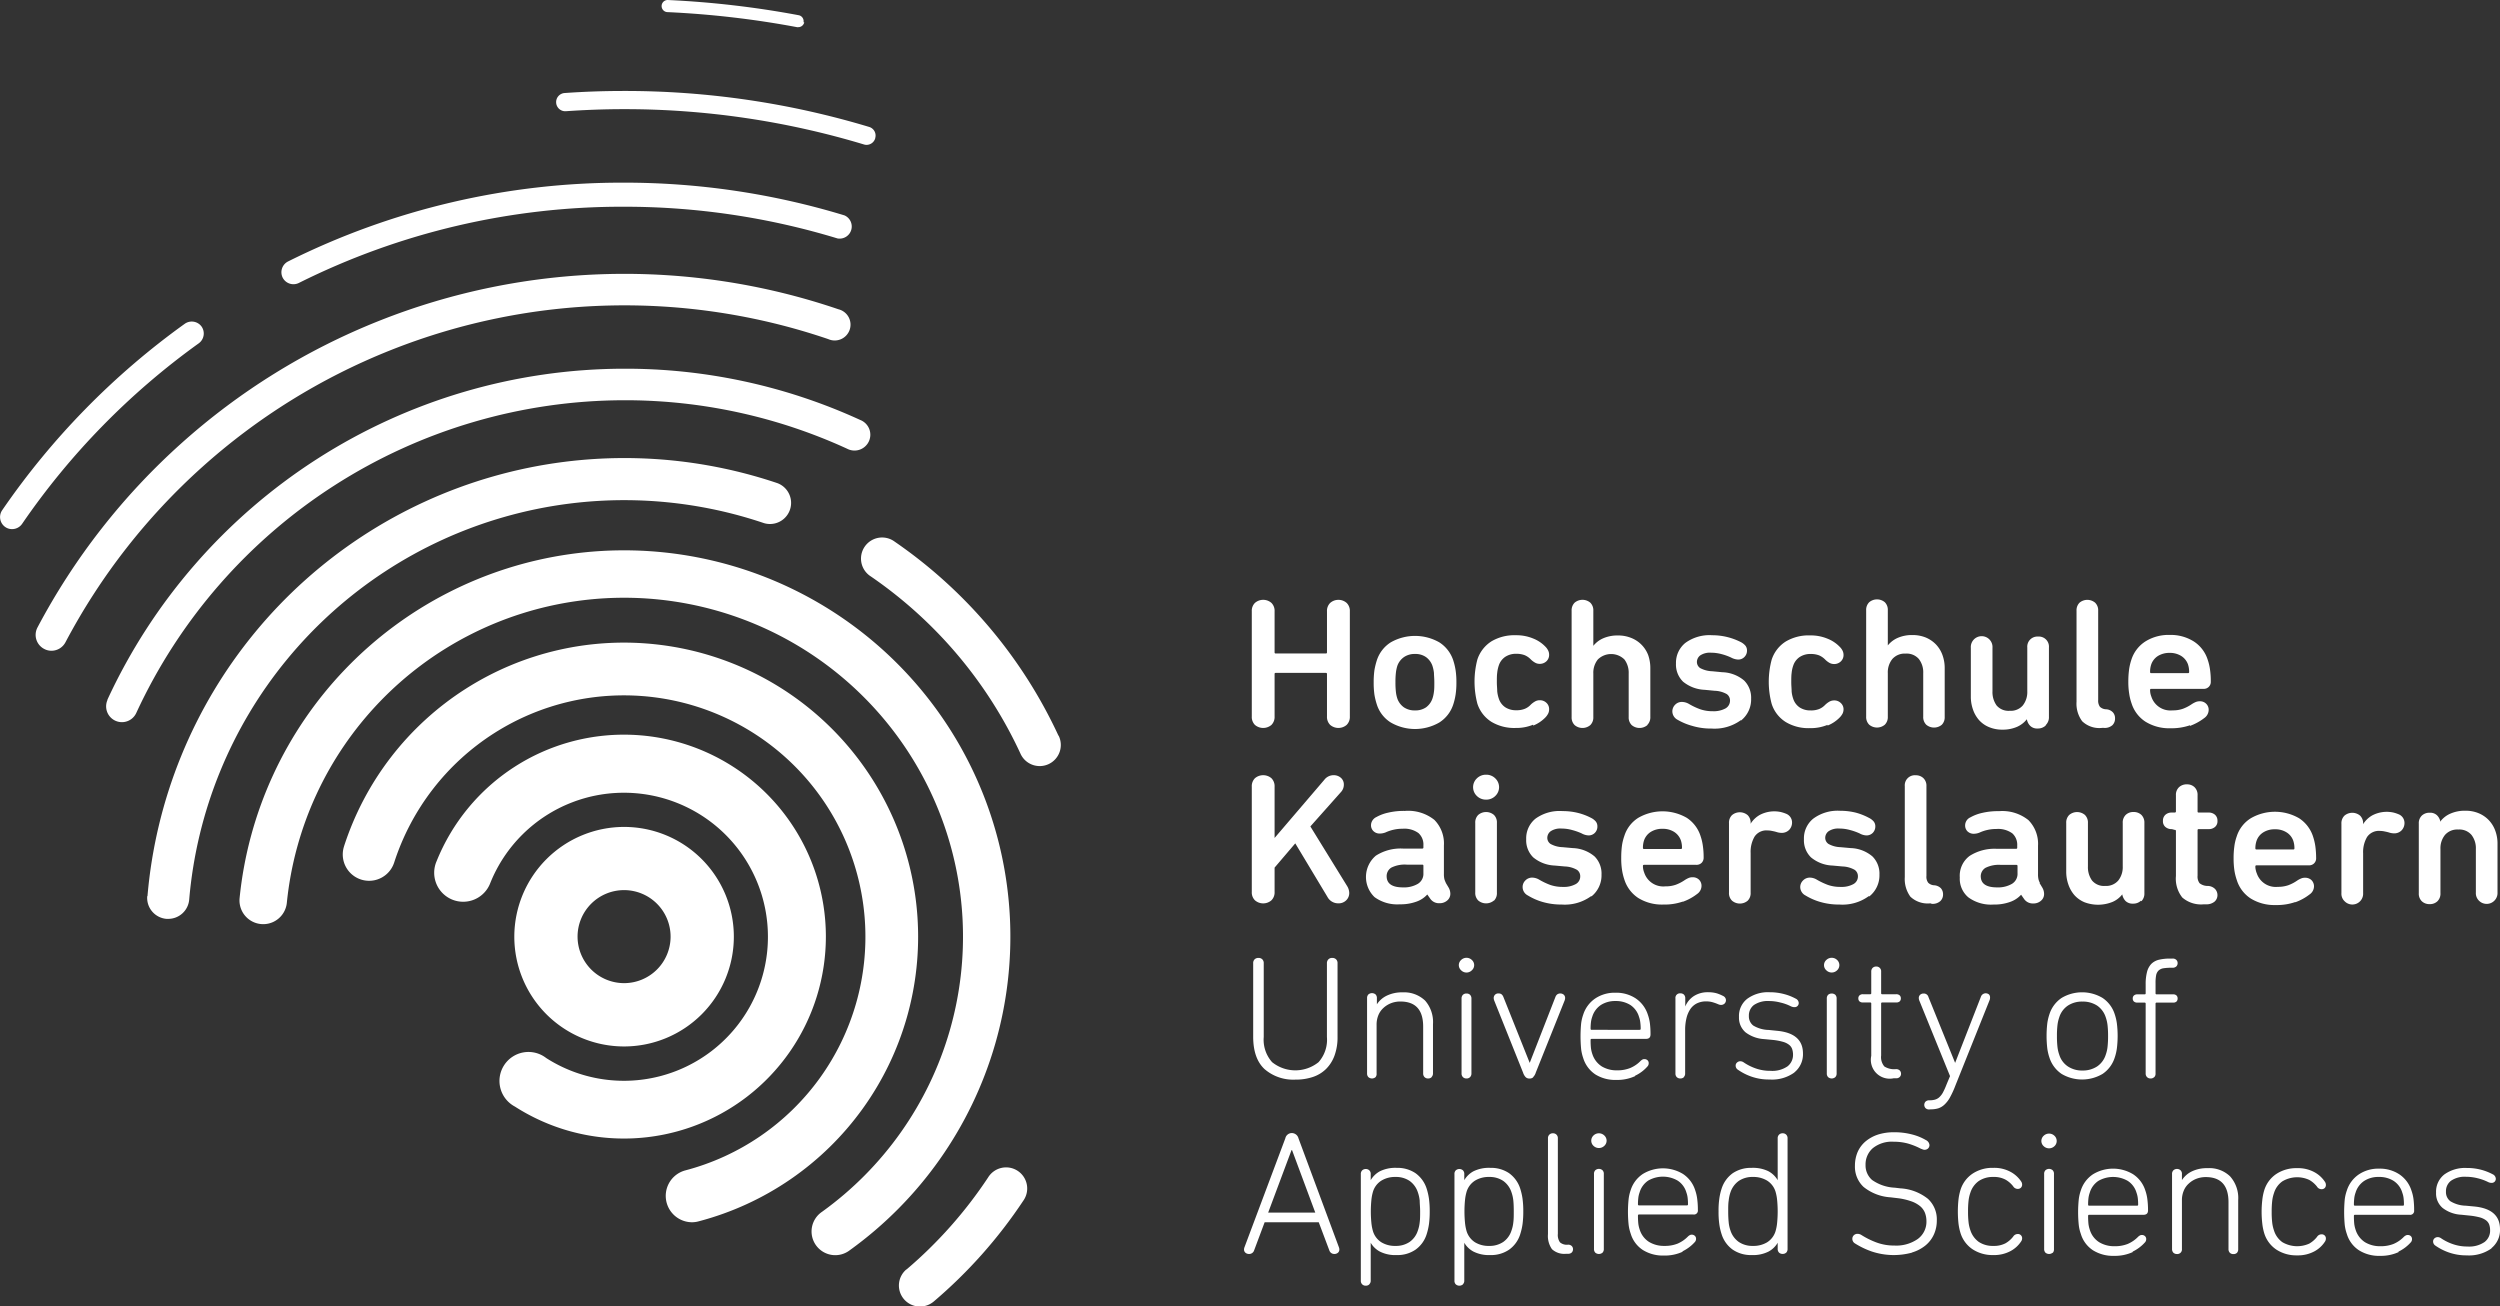 <svg xmlns="http://www.w3.org/2000/svg" xmlns:xlink="http://www.w3.org/1999/xlink" viewBox="0 0 412.25 215.43"><rect x="0" y="0" width="412.25" height="215.43" fill="#333333" stroke="none"/><defs><style>.cls-1{fill:none;}.cls-2{clip-path:url(#clip-path);}.cls-3{fill:#fff;}</style><clipPath id="clip-path" transform="translate(0 0)"><rect class="cls-1" width="413.86" height="215.43"/></clipPath></defs><g id="Ebene_2" data-name="Ebene 2"><g id="Ebene_1-2" data-name="Ebene 1"><g class="cls-2"><path class="cls-3" d="M174.55,121.33a79.26,79.26,0,0,0-27-32,3.48,3.48,0,1,0-3.94,5.73,72.13,72.13,0,0,1,24.64,29.16,3.48,3.48,0,1,0,6.31-2.93ZM144.32,22.78a1.48,1.48,0,0,0-1-1.85A139.39,139.39,0,0,0,102.91,15c-3.26,0-6.56.11-9.8.34a1.49,1.49,0,0,0,.2,3c3.18-.22,6.41-.34,9.6-.34a136.6,136.6,0,0,1,39.55,5.82,1.35,1.35,0,0,0,.44.07,1.5,1.5,0,0,0,1.42-1.06ZM132.5,3.67a1,1,0,0,0-.79-1.16A156.12,156.12,0,0,0,110.1,0a1,1,0,0,0-1,1,1,1,0,0,0,1,1,153.79,153.79,0,0,1,21.33,2.48l.19,0a1,1,0,0,0,1-.81ZM102.91,30.12a123.2,123.2,0,0,0-55.42,13,2,2,0,0,0-.88,2.66,2,2,0,0,0,2.65.89,119.19,119.19,0,0,1,53.65-12.58,120.47,120.47,0,0,1,35.2,5.23,2,2,0,0,0,1.15-3.8,124.47,124.47,0,0,0-36.35-5.4ZM33.24,53.85a2,2,0,0,0-2.77-.46A124.68,124.68,0,0,0,.35,84.15,2,2,0,0,0,.86,86.9,1.93,1.93,0,0,0,2,87.25a2,2,0,0,0,1.64-.86A120.62,120.62,0,0,1,32.78,56.61a2,2,0,0,0,.46-2.76ZM6.18,103.47A2.61,2.61,0,0,0,7.27,107a2.53,2.53,0,0,0,1.21.31,2.62,2.62,0,0,0,2.31-1.39,104.24,104.24,0,0,1,125.79-50A2.61,2.61,0,1,0,138.26,51,109.49,109.49,0,0,0,6.18,103.47Zm11.56,11.92a2.6,2.6,0,1,0,4.73,2.18A88.78,88.78,0,0,1,102.91,66a87.73,87.73,0,0,1,36.79,8,2.61,2.61,0,1,0,2.17-4.74,92.84,92.84,0,0,0-39-8.46,94,94,0,0,0-85.17,54.61Zm6.54,32.38a3.47,3.47,0,0,0,3.17,3.75l.29,0a3.47,3.47,0,0,0,3.46-3.19A72,72,0,0,1,126,86.27a3.48,3.48,0,0,0,2.22-6.59,78.94,78.94,0,0,0-103.9,68.09Zm15.23.32a3.91,3.91,0,0,0,7.79.78,55.89,55.89,0,1,1,88.26,50.95,3.91,3.91,0,1,0,4.57,6.34A63.71,63.71,0,1,0,39.51,148.09Zm17.22-8.52A4.34,4.34,0,1,0,65,142.23,39.82,39.82,0,1,1,113,193a4.35,4.35,0,0,0,1.1,8.55,4.11,4.11,0,0,0,1.1-.15,48.51,48.51,0,1,0-58.48-61.81Zm28.08,14.89a18.1,18.1,0,1,0,18.1-18.1,18.12,18.12,0,0,0-18.1,18.1Zm10.43,0a7.67,7.67,0,1,1,7.67,7.66,7.68,7.68,0,0,1-7.67-7.66ZM72,142a4.78,4.78,0,1,0,8.86,3.58,23.75,23.75,0,1,1,9.21,28.89,4.78,4.78,0,1,0-5.17,8A33.3,33.3,0,1,0,72,142Zm77.46,67.33a3.47,3.47,0,0,0,2.25,6.12,3.51,3.51,0,0,0,2.25-.82A79.44,79.44,0,0,0,168.74,198a3.48,3.48,0,1,0-5.8-3.84,72.24,72.24,0,0,1-13.45,15.17Z" transform="translate(0 0)"/></g><path class="cls-3" d="M205.38,206.58a.88.88,0,0,0,.57.2.85.85,0,0,0,.85-.58l1.74-4.65h8.92l1.75,4.65a.85.85,0,0,0,.84.58.88.88,0,0,0,.57-.2.68.68,0,0,0,.24-.55,1,1,0,0,0-.06-.32l-6.68-18a1.15,1.15,0,0,0-1.09-.87,1.1,1.1,0,0,0-1.08.87l-6.75,18a1,1,0,0,0-.06.32.68.68,0,0,0,.24.55Zm3.74-6.62,3.85-10.3h.09l3.83,10.3Zm16.68,11.81a.78.78,0,0,0,.23-.62v-6.22h0a3.82,3.82,0,0,0,1.52,1.46,5.63,5.63,0,0,0,2.77.57,5.25,5.25,0,0,0,3.1-.89,4.92,4.92,0,0,0,1.83-2.53,10.19,10.19,0,0,0,.39-1.7,15.61,15.61,0,0,0,.12-2.09,15.19,15.19,0,0,0-.12-2.05,10.08,10.08,0,0,0-.39-1.71,5,5,0,0,0-1.83-2.53,5.32,5.32,0,0,0-3.1-.88,5.76,5.76,0,0,0-2.77.56,3.92,3.92,0,0,0-1.52,1.47h0v-1a.78.78,0,0,0-.23-.62.82.82,0,0,0-.58-.22.84.84,0,0,0-.59.22.81.81,0,0,0-.23.62v17.56a.81.81,0,0,0,.23.62.8.8,0,0,0,.59.22.78.78,0,0,0,.58-.22Zm2-6.91a3.29,3.29,0,0,1-1.39-1.81,7.49,7.49,0,0,1-.27-1.42,19.37,19.37,0,0,1,0-3.73,7.37,7.37,0,0,1,.27-1.41,3.26,3.26,0,0,1,1.39-1.81,4.28,4.28,0,0,1,2.32-.6,4,4,0,0,1,2.32.65,3.7,3.7,0,0,1,1.35,1.84,6,6,0,0,1,.32,1.42c0,.5.07,1.09.07,1.76s0,1.3-.07,1.8a5.8,5.8,0,0,1-.32,1.41,3.61,3.61,0,0,1-1.35,1.84,4,4,0,0,1-2.32.65,4.28,4.28,0,0,1-2.32-.59Zm13.44,6.91a.81.81,0,0,0,.22-.62v-6.22h0a3.82,3.82,0,0,0,1.52,1.46,5.68,5.68,0,0,0,2.78.57,5.24,5.24,0,0,0,3.09-.89,4.92,4.92,0,0,0,1.83-2.53,10.19,10.19,0,0,0,.39-1.7,15.61,15.61,0,0,0,.12-2.09,15.19,15.19,0,0,0-.12-2.05,10.08,10.08,0,0,0-.39-1.71,5,5,0,0,0-1.83-2.53,5.31,5.31,0,0,0-3.09-.88,5.8,5.8,0,0,0-2.78.56,3.92,3.92,0,0,0-1.52,1.47h0v-1a.81.81,0,0,0-.22-.62.9.9,0,0,0-1.18,0,.81.81,0,0,0-.22.62v17.56a.81.81,0,0,0,.22.62.9.9,0,0,0,1.18,0Zm2-6.91a3.34,3.34,0,0,1-1.39-1.81,7.49,7.49,0,0,1-.27-1.42,19.37,19.37,0,0,1,0-3.73,7.37,7.37,0,0,1,.27-1.41,3.3,3.3,0,0,1,1.39-1.81,4.28,4.28,0,0,1,2.32-.6,4,4,0,0,1,2.32.65,3.7,3.7,0,0,1,1.35,1.84,6,6,0,0,1,.32,1.42c.05.5.07,1.09.07,1.76s0,1.3-.07,1.8a5.8,5.8,0,0,1-.32,1.41,3.61,3.61,0,0,1-1.35,1.84,4,4,0,0,1-2.32.65,4.28,4.28,0,0,1-2.32-.59Zm15.31,1.89a.86.86,0,0,0,.63-.21.76.76,0,0,0,.21-.54.72.72,0,0,0-.21-.53.82.82,0,0,0-.63-.22,1.71,1.71,0,0,1-1.31-.39,2.09,2.09,0,0,1-.35-1.4V187.72a.81.81,0,0,0-.23-.62.78.78,0,0,0-.58-.22.78.78,0,0,0-.59.22.81.81,0,0,0-.23.62v15.79a3.77,3.77,0,0,0,.66,2.48,3,3,0,0,0,2.33.76Zm6-17.8a1.16,1.16,0,0,0,.38-.85,1.18,1.18,0,0,0-.38-.86,1.28,1.28,0,0,0-1.78,0,1.17,1.17,0,0,0-.37.86,1.15,1.15,0,0,0,.37.85,1.28,1.28,0,0,0,1.78,0Zm-.3,17.62a.85.85,0,0,0,.22-.63V193.59a.81.81,0,0,0-.22-.62.9.9,0,0,0-1.18,0,.81.81,0,0,0-.22.62v12.35a.85.85,0,0,0,.22.63.93.93,0,0,0,1.18,0Zm13.2-.23a6.56,6.56,0,0,0,2.05-1.55.77.77,0,0,0,.18-.52.63.63,0,0,0-.2-.48.72.72,0,0,0-.53-.19.63.63,0,0,0-.33.09,1.35,1.35,0,0,0-.27.2,5.32,5.32,0,0,1-1.73,1.19,5.66,5.66,0,0,1-2.15.37,4.74,4.74,0,0,1-2.53-.65,3.66,3.66,0,0,1-1.54-2,4.89,4.89,0,0,1-.24-1,12.4,12.4,0,0,1-.06-1.36c0-.11.06-.17.18-.17h8.95a.65.65,0,0,0,.75-.73,14.05,14.05,0,0,0-.11-1.83,6.94,6.94,0,0,0-.34-1.46,5,5,0,0,0-2-2.66,6.37,6.37,0,0,0-6.63,0,5,5,0,0,0-2,2.66,6.9,6.9,0,0,0-.34,1.47,20.48,20.48,0,0,0,0,4.24,6.94,6.94,0,0,0,.34,1.46,4.87,4.87,0,0,0,2,2.7,6.22,6.22,0,0,0,3.48.92,7,7,0,0,0,3.07-.62Zm-7.17-7.57c-.12,0-.18-.06-.18-.17a8.83,8.83,0,0,1,.06-1.09,3.91,3.91,0,0,1,.21-.88,3.53,3.53,0,0,1,1.42-1.95,4.85,4.85,0,0,1,4.85,0,3.46,3.46,0,0,1,1.44,1.95,3.91,3.91,0,0,1,.21.88,8.83,8.83,0,0,1,.06,1.09c0,.11-.06.17-.18.17Zm24.26,7.8a.85.85,0,0,0,.23-.63V187.72a.81.81,0,0,0-.23-.62.78.78,0,0,0-.58-.22.8.8,0,0,0-.59.22.81.81,0,0,0-.23.62v6.89h0a3.92,3.92,0,0,0-1.52-1.47,5.8,5.8,0,0,0-2.78-.56,5.38,5.38,0,0,0-3.11.88,5,5,0,0,0-1.83,2.53,9.2,9.2,0,0,0-.39,1.71,13.71,13.71,0,0,0-.12,2.05,14.11,14.11,0,0,0,.12,2.09,9.28,9.28,0,0,0,.39,1.7,4.92,4.92,0,0,0,1.83,2.53,5.31,5.31,0,0,0,3.11.89,5.68,5.68,0,0,0,2.78-.57,3.82,3.82,0,0,0,1.52-1.46h0v1a.85.85,0,0,0,.23.63.84.84,0,0,0,.59.21.81.81,0,0,0,.58-.21Zm-7.81-1.77a3.68,3.68,0,0,1-1.36-1.84,5.79,5.79,0,0,1-.31-1.41c-.05-.5-.08-1.1-.08-1.8s0-1.26.08-1.76a6,6,0,0,1,.31-1.42,3.77,3.77,0,0,1,1.36-1.84,4,4,0,0,1,2.33-.65,4.34,4.34,0,0,1,2.33.6,3.26,3.26,0,0,1,1.39,1.81,7.37,7.37,0,0,1,.27,1.41,19.37,19.37,0,0,1,0,3.73,7.49,7.49,0,0,1-.27,1.42,3.29,3.29,0,0,1-1.39,1.81,4.34,4.34,0,0,1-2.33.59,4,4,0,0,1-2.33-.65Zm28.54,1.74a6.43,6.43,0,0,0,2.27-1.19,5,5,0,0,0,1.37-1.81,5.5,5.5,0,0,0,.47-2.28,4.61,4.61,0,0,0-1.46-3.57,8,8,0,0,0-4.54-1.73l-.93-.11a7.06,7.06,0,0,1-3.74-1.27,3.18,3.18,0,0,1-1.08-2.49,3.54,3.54,0,0,1,1.19-2.75,5,5,0,0,1,3.45-1.07,8.85,8.85,0,0,1,2.35.3,11.68,11.68,0,0,1,2.14.86l.3.11a.8.8,0,0,0,.3.06.82.82,0,0,0,.59-.23.77.77,0,0,0,.22-.55,1,1,0,0,0-.57-.81,8.77,8.77,0,0,0-2.31-.94,11.38,11.38,0,0,0-3-.36,8.46,8.46,0,0,0-2.64.39,6.24,6.24,0,0,0-2,1.1,4.87,4.87,0,0,0-1.31,1.73,5.72,5.72,0,0,0-.46,2.3,4.55,4.55,0,0,0,1.43,3.5,7.86,7.86,0,0,0,4.45,1.71l1,.12a10.54,10.54,0,0,1,2.36.52,4.74,4.74,0,0,1,1.51.82,2.77,2.77,0,0,1,.8,1.11,3.85,3.85,0,0,1,.24,1.36,3.52,3.52,0,0,1-1.42,2.93,6.19,6.19,0,0,1-3.88,1.09,8.26,8.26,0,0,1-3-.53,13.2,13.2,0,0,1-2.41-1.2,1.19,1.19,0,0,0-.64-.2.85.85,0,0,0-.63.24.8.8,0,0,0-.24.57.89.89,0,0,0,.45.78,13.34,13.34,0,0,0,2.78,1.33,11.44,11.44,0,0,0,6.67.16Zm7.68-4.83a8.84,8.84,0,0,0,.35,1.66,5,5,0,0,0,2,2.65,6,6,0,0,0,3.39.94,5.72,5.72,0,0,0,2.87-.67,4.79,4.79,0,0,0,1.77-1.65.88.88,0,0,0,.12-.46.68.68,0,0,0-.2-.49.67.67,0,0,0-.53-.2.88.88,0,0,0-.75.43,4.35,4.35,0,0,1-1.27,1.1,4.06,4.06,0,0,1-2,.43,4.14,4.14,0,0,1-2.4-.66,3.8,3.8,0,0,1-1.38-1.91,6.1,6.1,0,0,1-.3-1.29,14.76,14.76,0,0,1-.09-1.81,15.17,15.17,0,0,1,.09-1.82,5.91,5.91,0,0,1,.3-1.3,3.76,3.76,0,0,1,1.38-1.91,4.14,4.14,0,0,1,2.4-.67,4,4,0,0,1,2,.44,4.21,4.21,0,0,1,1.27,1.1.88.88,0,0,0,.75.43.71.71,0,0,0,.53-.2.7.7,0,0,0,.2-.49.91.91,0,0,0-.12-.47,4.85,4.85,0,0,0-1.77-1.64,5.62,5.62,0,0,0-2.87-.67,5.9,5.9,0,0,0-3.39.94,5,5,0,0,0-2,2.65,8.72,8.72,0,0,0-.35,1.68,18.67,18.67,0,0,0,0,3.86ZM338.78,189a1.15,1.15,0,0,0,.37-.85,1.17,1.17,0,0,0-.37-.86,1.28,1.28,0,0,0-1.78,0,1.18,1.18,0,0,0-.38.86,1.16,1.16,0,0,0,.38.85,1.28,1.28,0,0,0,1.78,0Zm-.3,17.62a.85.85,0,0,0,.22-.63V193.59a.81.81,0,0,0-.22-.62.9.9,0,0,0-1.18,0,.81.81,0,0,0-.22.62v12.35a.85.85,0,0,0,.22.63.93.93,0,0,0,1.18,0Zm13.2-.23a6.56,6.56,0,0,0,2.05-1.55.77.77,0,0,0,.18-.52.63.63,0,0,0-.2-.48.72.72,0,0,0-.53-.19.63.63,0,0,0-.33.09,1.35,1.35,0,0,0-.27.2,5.32,5.32,0,0,1-1.73,1.19,5.66,5.66,0,0,1-2.15.37,4.74,4.74,0,0,1-2.53-.65,3.66,3.66,0,0,1-1.54-2,4.89,4.89,0,0,1-.24-1,12.4,12.4,0,0,1-.06-1.36c0-.11.06-.17.18-.17h8.94c.51,0,.76-.24.76-.73a14.05,14.05,0,0,0-.11-1.83,6.94,6.94,0,0,0-.34-1.46,5,5,0,0,0-2-2.66,6.37,6.37,0,0,0-6.63,0,5,5,0,0,0-2,2.66,6.9,6.9,0,0,0-.34,1.47,20.48,20.48,0,0,0,0,4.24,6.37,6.37,0,0,0,.34,1.46,4.87,4.87,0,0,0,2,2.7,6.22,6.22,0,0,0,3.48.92,7,7,0,0,0,3.07-.62Zm-7.17-7.57c-.12,0-.18-.06-.18-.17a8.83,8.83,0,0,1,.06-1.09,3.91,3.91,0,0,1,.21-.88,3.53,3.53,0,0,1,1.42-1.95,4.85,4.85,0,0,1,4.85,0,3.46,3.46,0,0,1,1.44,1.95,3.91,3.91,0,0,1,.21.88,8.83,8.83,0,0,1,.06,1.09c0,.11-.06.17-.18.17Zm24.34,7.8a.85.85,0,0,0,.23-.63v-8.09a5.36,5.36,0,0,0-1.33-3.91,4.91,4.91,0,0,0-3.7-1.36,5.75,5.75,0,0,0-2.59.52,4.05,4.05,0,0,0-1.66,1.45h0v-1a.78.78,0,0,0-.23-.62.82.82,0,0,0-.58-.22.84.84,0,0,0-.59.22.81.81,0,0,0-.23.62v12.35a.85.85,0,0,0,.23.63.84.84,0,0,0,.59.21.76.76,0,0,0,.81-.84v-8a4,4,0,0,1,.3-1.6,3.16,3.16,0,0,1,.85-1.2,3.86,3.86,0,0,1,1.24-.77,4.29,4.29,0,0,1,1.53-.28q3.76,0,3.76,4.14v7.72a.85.85,0,0,0,.23.63.81.81,0,0,0,.58.21.82.82,0,0,0,.59-.21Zm4.2-4.86a8.85,8.85,0,0,0,.34,1.66,5,5,0,0,0,2,2.65,6,6,0,0,0,3.39.94,5.73,5.73,0,0,0,2.88-.67,4.76,4.76,0,0,0,1.76-1.65.88.88,0,0,0,.12-.46.67.67,0,0,0-.19-.49.69.69,0,0,0-.53-.2.88.88,0,0,0-.75.43,4.49,4.49,0,0,1-1.27,1.1,4.83,4.83,0,0,1-4.43-.23,3.69,3.69,0,0,1-1.38-1.91,6.1,6.1,0,0,1-.3-1.29,14.76,14.76,0,0,1-.09-1.81,15.17,15.17,0,0,1,.09-1.82,5.91,5.91,0,0,1,.3-1.3,3.65,3.65,0,0,1,1.38-1.91,4.75,4.75,0,0,1,4.43-.23,4.33,4.33,0,0,1,1.27,1.1.88.88,0,0,0,.75.43.72.72,0,0,0,.53-.2.69.69,0,0,0,.19-.49.91.91,0,0,0-.12-.47,4.82,4.82,0,0,0-1.76-1.64,5.63,5.63,0,0,0-2.88-.67,5.94,5.94,0,0,0-3.39.94,5,5,0,0,0-2,2.65,8.75,8.75,0,0,0-.34,1.68,17,17,0,0,0,0,3.86Zm22.46,4.63a6.44,6.44,0,0,0,2.05-1.55.77.77,0,0,0,.18-.52.66.66,0,0,0-.19-.48.73.73,0,0,0-.53-.19.63.63,0,0,0-.33.09,1.42,1.42,0,0,0-.28.2,5.22,5.22,0,0,1-1.73,1.19,5.66,5.66,0,0,1-2.15.37,4.76,4.76,0,0,1-2.53-.65,3.75,3.75,0,0,1-1.54-2,4.89,4.89,0,0,1-.24-1,12.4,12.4,0,0,1-.06-1.36c0-.11.06-.17.18-.17h9a.65.65,0,0,0,.75-.73,14.2,14.2,0,0,0-.1-1.83,6.94,6.94,0,0,0-.35-1.46,5.05,5.05,0,0,0-2-2.66,5.83,5.83,0,0,0-3.34-.93,5.76,5.76,0,0,0-3.3.93,5.05,5.05,0,0,0-2,2.66,6.89,6.89,0,0,0-.35,1.47,22.52,22.52,0,0,0,0,4.24,6.94,6.94,0,0,0,.34,1.46,4.89,4.89,0,0,0,2,2.7,6.18,6.18,0,0,0,3.47.92,7,7,0,0,0,3.07-.62Zm-7.17-7.57c-.12,0-.18-.06-.18-.17a8.83,8.83,0,0,1,.06-1.09,3.91,3.91,0,0,1,.21-.88,3.54,3.54,0,0,1,1.43-1.95,4.26,4.26,0,0,1,2.41-.65,4.38,4.38,0,0,1,2.44.65,3.49,3.49,0,0,1,1.43,1.95,3.91,3.91,0,0,1,.21.88,8.83,8.83,0,0,1,.06,1.09c0,.11-.06.17-.18.17Zm22.5,7a3.83,3.83,0,0,0,1.41-3.13c0-2.19-1.38-3.44-4.15-3.73l-1.48-.14a5.12,5.12,0,0,1-2.56-.74,1.88,1.88,0,0,1-.72-1.57,2.15,2.15,0,0,1,.84-1.81,4,4,0,0,1,2.5-.65,7.93,7.93,0,0,1,1.87.24,8.17,8.17,0,0,1,1.72.62,1.33,1.33,0,0,0,.6.15.7.7,0,0,0,.5-.2.69.69,0,0,0,.19-.49.86.86,0,0,0-.51-.73,9,9,0,0,0-1.88-.74,9.12,9.12,0,0,0-2.4-.3,5.84,5.84,0,0,0-3.7,1.07,3.6,3.6,0,0,0-1.36,3,3.11,3.11,0,0,0,1.09,2.53,5.47,5.47,0,0,0,3.07,1.11l1.47.15a10.71,10.71,0,0,1,1.63.3,3.07,3.07,0,0,1,1,.49,1.57,1.57,0,0,1,.51.71,2.93,2.93,0,0,1,.14.93,2.35,2.35,0,0,1-.92,1.92,4.46,4.46,0,0,1-2.82.74,7.09,7.09,0,0,1-2.39-.39,8.1,8.1,0,0,1-2-1A1,1,0,0,0,402,204a.81.81,0,0,0-.55.2.68.68,0,0,0-.23.52.81.81,0,0,0,.36.67,9.12,9.12,0,0,0,2.23,1.14,8.61,8.61,0,0,0,2.95.48,6.36,6.36,0,0,0,4.1-1.16Z" transform="translate(0 0)"/><path class="cls-3" d="M216.47,177.6a5.64,5.64,0,0,0,2.19-1.32,6,6,0,0,0,1.4-2.21,8.75,8.75,0,0,0,.5-3.13V158.85a.86.86,0,0,0-.24-.66.89.89,0,0,0-.65-.23.83.83,0,0,0-.61.23.87.87,0,0,0-.25.66V171a5.55,5.55,0,0,1-1.38,4.15,6.11,6.11,0,0,1-7.66,0,5.55,5.55,0,0,1-1.38-4.15V158.85a.86.86,0,0,0-.24-.66.84.84,0,0,0-.61-.23.89.89,0,0,0-.65.23.86.86,0,0,0-.24.66v12.09c0,2.42.63,4.2,1.88,5.36a7.22,7.22,0,0,0,5.06,1.73,8.89,8.89,0,0,0,2.88-.43Zm19.6,0a.83.83,0,0,0,.23-.62v-8.1A5.36,5.36,0,0,0,235,165a5,5,0,0,0-3.7-1.36,5.74,5.74,0,0,0-2.59.53,4,4,0,0,0-1.66,1.44h0v-1a.85.85,0,0,0-.22-.63.93.93,0,0,0-1.18,0,.85.85,0,0,0-.22.63V177a.83.83,0,0,0,.22.62.9.9,0,0,0,1.18,0A.83.83,0,0,0,227,177v-8a4.09,4.09,0,0,1,.3-1.61,3.32,3.32,0,0,1,.85-1.2,4,4,0,0,1,1.25-.77,4.19,4.19,0,0,1,1.52-.27q3.76,0,3.76,4.13V177a.83.83,0,0,0,.23.62.78.78,0,0,0,.59.22.78.78,0,0,0,.58-.22ZM242.71,160a1.14,1.14,0,0,0,0-1.7,1.27,1.27,0,0,0-1.77,0,1.14,1.14,0,0,0,0,1.7,1.24,1.24,0,0,0,1.77,0Zm-.3,17.62a.83.83,0,0,0,.23-.62V164.67a.85.85,0,0,0-.23-.63.82.82,0,0,0-.59-.21.81.81,0,0,0-.58.21.85.85,0,0,0-.23.63V177a.83.83,0,0,0,.23.62.78.78,0,0,0,.58.22.78.78,0,0,0,.59-.22Zm10.4,0a1.79,1.79,0,0,0,.44-.75L258,165a1.32,1.32,0,0,0,.09-.43.74.74,0,0,0-.2-.52.89.89,0,0,0-1.12-.06,1,1,0,0,0-.28.41l-4.24,10.87h0l-4.34-10.87a1.13,1.13,0,0,0-.27-.41.73.73,0,0,0-.51-.17.75.75,0,0,0-.62.23.79.79,0,0,0-.2.52,1.32,1.32,0,0,0,.09.43l4.76,11.89a1.9,1.9,0,0,0,.44.75.88.88,0,0,0,.62.21.85.85,0,0,0,.61-.21Zm16.83-.24a6.2,6.2,0,0,0,2.05-1.55.75.75,0,0,0,.18-.52.62.62,0,0,0-.2-.48.73.73,0,0,0-.52-.18.62.62,0,0,0-.33.08,1.89,1.89,0,0,0-.27.2,5.2,5.2,0,0,1-1.74,1.19,5.66,5.66,0,0,1-2.15.38,4.76,4.76,0,0,1-2.53-.65,3.78,3.78,0,0,1-1.54-2,5,5,0,0,1-.24-1,12.6,12.6,0,0,1-.06-1.37c0-.11.06-.17.18-.17h8.95q.75,0,.75-.72a14.36,14.36,0,0,0-.1-1.84,6.94,6.94,0,0,0-.35-1.46,5.09,5.09,0,0,0-2-2.66,5.83,5.83,0,0,0-3.34-.93,5.76,5.76,0,0,0-3.3.93,5.09,5.09,0,0,0-2,2.66,7,7,0,0,0-.35,1.48,22.42,22.42,0,0,0,0,4.23,7.19,7.19,0,0,0,.34,1.47,5,5,0,0,0,2,2.7,6.18,6.18,0,0,0,3.47.91,7,7,0,0,0,3.07-.62Zm-7.17-7.56a.16.16,0,0,1-.18-.18,8.66,8.66,0,0,1,.06-1.08,4,4,0,0,1,.21-.89,3.58,3.58,0,0,1,1.43-1.95,4.34,4.34,0,0,1,2.41-.65,4.46,4.46,0,0,1,2.44.65,3.53,3.53,0,0,1,1.43,1.95,4,4,0,0,1,.21.89,8.51,8.51,0,0,1,.07,1.08c0,.12-.06.18-.19.18Zm15.19,7.79a.83.83,0,0,0,.22-.62v-7.2a8.1,8.1,0,0,1,.2-1.81,4.65,4.65,0,0,1,.6-1.49,2.85,2.85,0,0,1,1.07-1,3.39,3.39,0,0,1,1.63-.36,3.75,3.75,0,0,1,1,.13,8.13,8.13,0,0,1,1,.36,1.06,1.06,0,0,0,.42.09.82.82,0,0,0,.59-.23.77.77,0,0,0,.22-.55.78.78,0,0,0-.48-.7,6.55,6.55,0,0,0-1-.42,5,5,0,0,0-1.46-.19,4.19,4.19,0,0,0-2.38.65,3.77,3.77,0,0,0-1.39,1.7h0v-1.33a.85.85,0,0,0-.22-.63.84.84,0,0,0-.59-.21.75.75,0,0,0-.81.84V177a.83.83,0,0,0,.22.62.82.82,0,0,0,.59.22.8.8,0,0,0,.59-.22Zm18.23-.77a3.83,3.83,0,0,0,1.42-3.12q0-3.3-4.16-3.73l-1.48-.15a5.14,5.14,0,0,1-2.56-.73,1.91,1.91,0,0,1-.72-1.58,2.16,2.16,0,0,1,.84-1.81,4.1,4.1,0,0,1,2.5-.65,7.47,7.47,0,0,1,1.87.25,7.65,7.65,0,0,1,1.72.62,1.32,1.32,0,0,0,.6.14.65.65,0,0,0,.5-.2.67.67,0,0,0,.19-.49.83.83,0,0,0-.51-.72,8.47,8.47,0,0,0-1.88-.74,9.05,9.05,0,0,0-2.4-.31,5.78,5.78,0,0,0-3.7,1.08,3.58,3.58,0,0,0-1.36,3,3.16,3.16,0,0,0,1.09,2.54,5.62,5.62,0,0,0,3.07,1.11l1.48.14a9.54,9.54,0,0,1,1.62.31,2.88,2.88,0,0,1,1,.49,1.52,1.52,0,0,1,.51.71,2.91,2.91,0,0,1,.14.92,2.38,2.38,0,0,1-.92,1.93,4.45,4.45,0,0,1-2.81.73,7.11,7.11,0,0,1-2.4-.39,8.45,8.45,0,0,1-2-1A1,1,0,0,0,287,175a.78.78,0,0,0-.56.21.65.65,0,0,0-.23.51.78.78,0,0,0,.36.67,9.12,9.12,0,0,0,2.23,1.14,8.65,8.65,0,0,0,3,.48,6.28,6.28,0,0,0,4.1-1.16ZM302.94,160a1.16,1.16,0,0,0,0-1.7,1.28,1.28,0,0,0-1.78,0,1.14,1.14,0,0,0,0,1.7,1.26,1.26,0,0,0,1.78,0Zm-.3,17.62a.83.83,0,0,0,.22-.62V164.67a.85.85,0,0,0-.22-.63.93.93,0,0,0-1.18,0,.85.85,0,0,0-.22.63V177a.83.83,0,0,0,.22.62.9.9,0,0,0,1.18,0Zm10,.19a.82.82,0,0,0,.63-.22.72.72,0,0,0,.21-.53.75.75,0,0,0-.21-.54.86.86,0,0,0-.63-.22,3,3,0,0,1-1.91-.44,2.37,2.37,0,0,1-.53-1.81v-8.56a.16.16,0,0,1,.18-.18h2.29a.85.85,0,0,0,.59-.18.66.66,0,0,0,.19-.5.64.64,0,0,0-.19-.49.81.81,0,0,0-.59-.19h-2.29c-.12,0-.18-.05-.18-.17v-3.55a.78.78,0,0,0-.81-.85.84.84,0,0,0-.59.22.85.85,0,0,0-.23.63v3.55c0,.12-.06.17-.18.17h-1.17a.81.81,0,0,0-.59.19.64.64,0,0,0-.19.49.66.66,0,0,0,.19.5.85.85,0,0,0,.59.18h1.17a.16.16,0,0,1,.18.18v8.62a3.11,3.11,0,0,0,3.68,3.7Zm5.73,5.12a4.36,4.36,0,0,0,1.23-.16,2.73,2.73,0,0,0,1-.58,4.63,4.63,0,0,0,.92-1.17,15,15,0,0,0,.92-2l5.66-14.14a1.16,1.16,0,0,0,.06-.38A.73.73,0,0,0,328,164a.84.84,0,0,0-1.35.37l-4.25,10.9h0L318,164.41a.78.78,0,0,0-.78-.58.84.84,0,0,0-.59.21.7.7,0,0,0-.22.51,1.16,1.16,0,0,0,.06.38l5.09,12.52-.58,1.39a11.44,11.44,0,0,1-.61,1.35,3,3,0,0,1-.62.78,1.8,1.8,0,0,1-.71.37,3.31,3.31,0,0,1-.89.1.86.86,0,0,0-.63.22.79.79,0,0,0,0,1.07.82.82,0,0,0,.63.22Zm28.34-5.84a5.08,5.08,0,0,0,2-2.67,8.07,8.07,0,0,0,.36-1.52,16.7,16.7,0,0,0,0-4.16,8.26,8.26,0,0,0-.36-1.52,5.06,5.06,0,0,0-2-2.66,6.59,6.59,0,0,0-6.75,0,5.09,5.09,0,0,0-2,2.66,8.26,8.26,0,0,0-.36,1.52,18.09,18.09,0,0,0,0,4.16,8.07,8.07,0,0,0,.36,1.52,5.12,5.12,0,0,0,2,2.67,6.65,6.65,0,0,0,6.75,0ZM341,175.86a3.56,3.56,0,0,1-1.42-1.91,5.86,5.86,0,0,1-.3-1.28,15.3,15.3,0,0,1-.09-1.84,14.87,14.87,0,0,1,.09-1.81,6.1,6.1,0,0,1,.3-1.29,3.6,3.6,0,0,1,1.42-1.91,4.22,4.22,0,0,1,2.39-.66,4.32,4.32,0,0,1,2.42.66,3.7,3.7,0,0,1,1.42,1.91,6.1,6.1,0,0,1,.3,1.29,14.87,14.87,0,0,1,.09,1.81,15.3,15.3,0,0,1-.09,1.84,5.86,5.86,0,0,1-.3,1.28,3.66,3.66,0,0,1-1.42,1.91,4.32,4.32,0,0,1-2.42.67,4.22,4.22,0,0,1-2.39-.67Zm14.22,1.78a.79.79,0,0,0,.23-.62V165.51a.16.16,0,0,1,.18-.18h2.71a.78.78,0,0,0,.57-.18.7.7,0,0,0,.18-.5.67.67,0,0,0-.18-.49.74.74,0,0,0-.57-.19h-2.71c-.12,0-.18-.06-.18-.17v-1.69a6.63,6.63,0,0,1,.1-1.31,1.47,1.47,0,0,1,.41-.77,1.56,1.56,0,0,1,.85-.37,9.34,9.34,0,0,1,1.44-.08.86.86,0,0,0,.63-.22.75.75,0,0,0,.21-.54.72.72,0,0,0-.21-.53.82.82,0,0,0-.63-.22h-.42a7.58,7.58,0,0,0-1.85.2,2.63,2.63,0,0,0-1.24.69,3,3,0,0,0-.69,1.29,7.89,7.89,0,0,0-.23,2.07v1.48c0,.12-.06.17-.18.17h-1.17a.81.81,0,0,0-.59.19.64.64,0,0,0-.19.49.66.66,0,0,0,.19.5.85.85,0,0,0,.59.18h1.17a.16.16,0,0,1,.18.18V177a.83.83,0,0,0,.23.62.8.8,0,0,0,.59.22.78.78,0,0,0,.58-.22Z" transform="translate(0 0)"/><path class="cls-3" d="M206.42,147.07a1.83,1.83,0,0,0,.52,1.39,2.07,2.07,0,0,0,2.72,0,1.83,1.83,0,0,0,.52-1.39v-4l3.41-4,5.3,8.82a2,2,0,0,0,1.78,1.07,1.76,1.76,0,0,0,1.33-.51,1.65,1.65,0,0,0,.49-1.21,2.24,2.24,0,0,0-.35-1.13l-6.06-9.83,5.07-5.7a1.77,1.77,0,0,0,.45-1.19,1.45,1.45,0,0,0-.5-1.14,1.77,1.77,0,0,0-1.19-.42,1.91,1.91,0,0,0-1.53.76l-8.2,9.59v-8.45a1.85,1.85,0,0,0-.52-1.4,2.1,2.1,0,0,0-2.72,0,1.85,1.85,0,0,0-.52,1.4v17.33Zm32-1.5a3.75,3.75,0,0,1-.24-.6,3.65,3.65,0,0,1-.08-.87v-4.66a5.55,5.55,0,0,0-1.57-4.24,6.92,6.92,0,0,0-4.87-1.48,11.33,11.33,0,0,0-2.77.29,7,7,0,0,0-1.92.72,1.52,1.52,0,0,0-.68.61,1.45,1.45,0,0,0-.21.73,1.32,1.32,0,0,0,.42,1,1.44,1.44,0,0,0,1.05.38,2.59,2.59,0,0,0,.92-.18,6.71,6.71,0,0,1,1.25-.43,6.48,6.48,0,0,1,1.56-.18,3.92,3.92,0,0,1,2.63.72,2.53,2.53,0,0,1,.81,2v.37c0,.12-.06.18-.19.18h-3.16a7.56,7.56,0,0,0-4.49,1.17,4.6,4.6,0,0,0-.21,6.84,6.35,6.35,0,0,0,4.16,1.18,7.63,7.63,0,0,0,2.71-.43,4.35,4.35,0,0,0,1.82-1.19h0l.51.73a1.74,1.74,0,0,0,1.5.71,1.87,1.87,0,0,0,1.28-.45,1.43,1.43,0,0,0,.51-1.14,2.08,2.08,0,0,0-.29-1l-.48-.8Zm-9.76-1a1.65,1.65,0,0,1,.77-1.5,4.91,4.91,0,0,1,2.55-.49h2.55c.13,0,.19.06.19.18V144a1.92,1.92,0,0,1-.91,1.74,4.51,4.51,0,0,1-2.47.59c-1.78,0-2.68-.62-2.68-1.84Zm14.88-13.31a2.11,2.11,0,0,0,1.52.6,2.09,2.09,0,0,0,1.51-.6,2,2,0,0,0,0-2.91,2.09,2.09,0,0,0-1.51-.6,2.11,2.11,0,0,0-1.52.6,2,2,0,0,0,0,2.91Zm2.81,17.27a1.74,1.74,0,0,0,.49-1.33V135.71a1.74,1.74,0,0,0-.49-1.33,2,2,0,0,0-2.59,0,1.74,1.74,0,0,0-.49,1.33v11.45a1.74,1.74,0,0,0,.49,1.33,2,2,0,0,0,2.59,0Zm16.09-.72a4.44,4.44,0,0,0,1.65-3.58,4,4,0,0,0-1.14-3,5.86,5.86,0,0,0-3.61-1.38l-1.66-.15a4.35,4.35,0,0,1-2-.54,1.21,1.21,0,0,1-.53-1,1.36,1.36,0,0,1,.56-1.09,2.83,2.83,0,0,1,1.77-.44,6.31,6.31,0,0,1,1.72.23,10,10,0,0,1,1.6.56,2.57,2.57,0,0,0,1.12.34,1.43,1.43,0,0,0,1.08-.43,1.46,1.46,0,0,0,.41-1.07,1.25,1.25,0,0,0-.27-.8,2.45,2.45,0,0,0-.81-.61,9.75,9.75,0,0,0-2.12-.8,10.4,10.4,0,0,0-2.54-.3A6.76,6.76,0,0,0,253.2,135a4.17,4.17,0,0,0-1.53,3.38,3.94,3.94,0,0,0,1.16,3,5.92,5.92,0,0,0,3.56,1.35l1.66.15a4.34,4.34,0,0,1,2,.56,1.27,1.27,0,0,1,.53,1.07,1.42,1.42,0,0,1-.75,1.28,4,4,0,0,1-2.09.46,6.21,6.21,0,0,1-2.12-.33,11.37,11.37,0,0,1-1.8-.86,2.31,2.31,0,0,0-1.12-.34,1.54,1.54,0,0,0-1.18.48,1.5,1.5,0,0,0-.44,1.08,1.55,1.55,0,0,0,.86,1.38,9.89,9.89,0,0,0,2.39,1.06,11.09,11.09,0,0,0,3.22.44,7.38,7.38,0,0,0,4.82-1.38Zm15.06.89a8.43,8.43,0,0,0,2.35-1.28,1.64,1.64,0,0,0,.73-1.35,1.42,1.42,0,0,0-.4-1,1.46,1.46,0,0,0-1.1-.41,1.55,1.55,0,0,0-.67.14,4,4,0,0,0-.63.35,6.76,6.76,0,0,1-1.46.75,5,5,0,0,1-1.7.26,3.31,3.31,0,0,1-3.48-2.24,3.53,3.53,0,0,1-.16-.52,2.8,2.8,0,0,1-.06-.61c0-.12.06-.18.19-.18h8.58a1.19,1.19,0,0,0,.92-.34,1.2,1.2,0,0,0,.32-.86,12.78,12.78,0,0,0-.13-1.94,8.44,8.44,0,0,0-.38-1.61,5.62,5.62,0,0,0-2.27-3,8,8,0,0,0-8,0,5.46,5.46,0,0,0-2.3,3,8.41,8.41,0,0,0-.39,1.59,15.61,15.61,0,0,0-.12,2.05,12.24,12.24,0,0,0,.14,2,9.36,9.36,0,0,0,.39,1.58,5.68,5.68,0,0,0,2.28,3,7.41,7.41,0,0,0,4.14,1.08,9.16,9.16,0,0,0,3.2-.49Zm-.33-8.7h-6.06c-.13,0-.19-.06-.19-.18a3.79,3.79,0,0,1,.19-1.26,2.69,2.69,0,0,1,1.12-1.39,3.52,3.52,0,0,1,1.92-.5,3.48,3.48,0,0,1,1.9.5,2.74,2.74,0,0,1,1.12,1.39,3.79,3.79,0,0,1,.19,1.26c0,.12-.06.18-.19.18Zm11.51-4.25a1.74,1.74,0,0,0-.49-1.33,2,2,0,0,0-2.59,0,1.74,1.74,0,0,0-.49,1.33v11.45a1.72,1.72,0,0,0,.51,1.33,2,2,0,0,0,2.57,0,1.74,1.74,0,0,0,.49-1.33v-6.55a4.94,4.94,0,0,1,.66-2.71,2.34,2.34,0,0,1,2.15-1,3.51,3.51,0,0,1,.71.08c.25.05.49.1.72.17a2.87,2.87,0,0,0,.83.15,1.7,1.7,0,0,0,1.28-.49,1.74,1.74,0,0,0,.48-1.26,1.54,1.54,0,0,0-1-1.41,5.79,5.79,0,0,0-.83-.27,5.12,5.12,0,0,0-3.49.47,4.27,4.27,0,0,0-1.52,1.46h0v-.06Zm19.58,12.06a4.42,4.42,0,0,0,1.66-3.58,4,4,0,0,0-1.15-3,5.81,5.81,0,0,0-3.6-1.38l-1.66-.15a4.31,4.31,0,0,1-2-.54,1.21,1.21,0,0,1-.53-1,1.36,1.36,0,0,1,.56-1.09,2.81,2.81,0,0,1,1.77-.44,6.36,6.36,0,0,1,1.72.23,10,10,0,0,1,1.6.56,2.5,2.5,0,0,0,1.11.34,1.44,1.44,0,0,0,1.09-.43,1.5,1.5,0,0,0,.41-1.07,1.25,1.25,0,0,0-.27-.8,2.45,2.45,0,0,0-.81-.61A10,10,0,0,0,306,134a10.46,10.46,0,0,0-2.54-.3A6.76,6.76,0,0,0,299,135a4.17,4.17,0,0,0-1.53,3.38,3.94,3.94,0,0,0,1.16,3,5.89,5.89,0,0,0,3.56,1.35l1.65.15a4.39,4.39,0,0,1,2,.56,1.27,1.27,0,0,1,.53,1.07,1.42,1.42,0,0,1-.75,1.28,4,4,0,0,1-2.09.46,6.17,6.17,0,0,1-2.12-.33,11.9,11.9,0,0,1-1.81-.86,2.24,2.24,0,0,0-1.11-.34,1.54,1.54,0,0,0-1.18.48,1.51,1.51,0,0,0-.45,1.08,1.57,1.57,0,0,0,.86,1.38,10,10,0,0,0,2.4,1.06,11,11,0,0,0,3.22.44,7.34,7.34,0,0,0,4.81-1.38Zm10.3,1.23a1.88,1.88,0,0,0,1.4-.45,1.48,1.48,0,0,0,.45-1.11,1.52,1.52,0,0,0-.35-1,1.72,1.72,0,0,0-1.15-.5,1.48,1.48,0,0,1-.95-.42,1.62,1.62,0,0,1-.29-1.12V129.64a1.73,1.73,0,0,0-.51-1.33,1.79,1.79,0,0,0-1.28-.47,1.66,1.66,0,0,0-1.78,1.8v15a4.94,4.94,0,0,0,.92,3.22,4.13,4.13,0,0,0,3.29,1.1Zm17.83-3.43a2.51,2.51,0,0,1-.24-.6,3.65,3.65,0,0,1-.08-.87v-4.66a5.56,5.56,0,0,0-1.58-4.24,6.88,6.88,0,0,0-4.86-1.48,11.41,11.41,0,0,0-2.78.29,7.07,7.07,0,0,0-1.91.72,1.47,1.47,0,0,0-.89,1.34,1.35,1.35,0,0,0,.41,1,1.48,1.48,0,0,0,1,.38,2.64,2.64,0,0,0,.93-.18,6.6,6.6,0,0,1,2.8-.61,4,4,0,0,1,2.64.72,2.53,2.53,0,0,1,.81,2v.37a.17.17,0,0,1-.19.18h-3.16a7.61,7.61,0,0,0-4.5,1.17,4.07,4.07,0,0,0-1.62,3.55,4,4,0,0,0,1.42,3.29,6.33,6.33,0,0,0,4.16,1.18,7.67,7.67,0,0,0,2.71-.43,4.41,4.41,0,0,0,1.82-1.19h0l.51.73a1.74,1.74,0,0,0,1.5.71,1.84,1.84,0,0,0,1.27-.45,1.43,1.43,0,0,0,.51-1.14,2.06,2.06,0,0,0-.28-1l-.48-.8Zm-9.76-1a1.63,1.63,0,0,1,.77-1.5,4.91,4.91,0,0,1,2.55-.49h2.55a.17.17,0,0,1,.19.18V144a1.92,1.92,0,0,1-.91,1.74,4.54,4.54,0,0,1-2.47.59c-1.79,0-2.68-.62-2.68-1.84Zm26.49,4a1.78,1.78,0,0,0,.49-1.33V135.71a1.78,1.78,0,0,0-.49-1.33,1.82,1.82,0,0,0-1.3-.48,1.77,1.77,0,0,0-1.29.48,1.74,1.74,0,0,0-.49,1.33v7.16a3.54,3.54,0,0,1-.74,2.33,2.64,2.64,0,0,1-2.17.89,2.56,2.56,0,0,1-2.15-.89,3.75,3.75,0,0,1-.68-2.33v-7.16a1.75,1.75,0,0,0-.5-1.33,2,2,0,0,0-2.58,0,1.75,1.75,0,0,0-.5,1.33v8a6.37,6.37,0,0,0,.37,2.19,5.29,5.29,0,0,0,1,1.73,4.63,4.63,0,0,0,1.64,1.15,6.33,6.33,0,0,0,4.61-.05,4,4,0,0,0,1.62-1.25h0a2.06,2.06,0,0,0,.55,1.1,1.66,1.66,0,0,0,1.23.43,1.82,1.82,0,0,0,1.3-.48Zm5.46-11.77c.15,0,.23.06.23.18v7.44a5,5,0,0,0,1.05,3.54,4.73,4.73,0,0,0,3.57,1.12h.29a2.09,2.09,0,0,0,1.47-.45,1.42,1.42,0,0,0,.47-1.08,1.48,1.48,0,0,0-.4-1,1.75,1.75,0,0,0-1.22-.5,2.12,2.12,0,0,1-1.33-.45,1.81,1.81,0,0,1-.33-1.24V136.9c0-.12.06-.18.19-.18h1.63a1.51,1.51,0,0,0,1.06-.36,1.22,1.22,0,0,0,.4-1,1.29,1.29,0,0,0-.4-1,1.52,1.52,0,0,0-1.06-.37h-1.63c-.13,0-.19-.06-.19-.18v-2.68a1.74,1.74,0,0,0-.5-1.32,1.72,1.72,0,0,0-1.25-.47,1.82,1.82,0,0,0-1.31.47,1.71,1.71,0,0,0-.51,1.32v2.68c0,.12-.08.18-.23.18h-.44a1.53,1.53,0,0,0-1.07.37,1.29,1.29,0,0,0-.4,1,1.22,1.22,0,0,0,.4,1,1.52,1.52,0,0,0,1.07.36Zm19.92,11.94a8.51,8.51,0,0,0,2.34-1.28,1.65,1.65,0,0,0,.74-1.35,1.46,1.46,0,0,0-.4-1,1.49,1.49,0,0,0-1.1-.41,1.52,1.52,0,0,0-.67.14,3.65,3.65,0,0,0-.64.35,6.48,6.48,0,0,1-1.45.75,5.13,5.13,0,0,1-1.71.26,3.3,3.3,0,0,1-3.47-2.24,2.64,2.64,0,0,1-.16-.52,2.27,2.27,0,0,1-.07-.61.17.17,0,0,1,.19-.18h8.58a1.14,1.14,0,0,0,1.25-1.2,14.22,14.22,0,0,0-.13-1.94,9.27,9.27,0,0,0-.38-1.61,5.69,5.69,0,0,0-2.28-3,7.94,7.94,0,0,0-8,0,5.47,5.47,0,0,0-2.31,3,7.72,7.72,0,0,0-.38,1.59,14,14,0,0,0-.13,2.05,13.42,13.42,0,0,0,.14,2,9.34,9.34,0,0,0,.4,1.58,5.59,5.59,0,0,0,2.28,3,7.4,7.4,0,0,0,4.13,1.08,9.18,9.18,0,0,0,3.21-.49Zm-.34-8.7h-6.05c-.13,0-.2-.06-.2-.18a3.78,3.78,0,0,1,.2-1.26,2.64,2.64,0,0,1,1.12-1.39,3.48,3.48,0,0,1,1.92-.5,3.42,3.42,0,0,1,1.89.5,2.64,2.64,0,0,1,1.12,1.39,3.79,3.79,0,0,1,.19,1.26c0,.12-.06.18-.19.18Zm11.52-4.25a1.75,1.75,0,0,0-.5-1.33,2,2,0,0,0-2.58,0,1.75,1.75,0,0,0-.5,1.33v11.45a1.69,1.69,0,0,0,.52,1.33,1.78,1.78,0,0,0,3.06-1.33v-6.55a4.94,4.94,0,0,1,.65-2.71,2.35,2.35,0,0,1,2.15-1,3.53,3.53,0,0,1,.72.08c.24.05.48.1.72.17a2.81,2.81,0,0,0,.83.15,1.68,1.68,0,0,0,1.27-.49,1.74,1.74,0,0,0,.48-1.26,1.54,1.54,0,0,0-1-1.41,5.63,5.63,0,0,0-.82-.27,5.15,5.15,0,0,0-3.5.47,4.24,4.24,0,0,0-1.51,1.46h0v-.06Zm12.75-.28a2,2,0,0,0-.56-1.1,1.62,1.62,0,0,0-1.22-.43,1.8,1.8,0,0,0-1.3.48,1.74,1.74,0,0,0-.49,1.33v11.45a1.74,1.74,0,0,0,.49,1.33,1.8,1.8,0,0,0,1.3.48,1.77,1.77,0,0,0,1.29-.48,1.74,1.74,0,0,0,.49-1.33V140a3.48,3.48,0,0,1,.75-2.32,2.68,2.68,0,0,1,2.19-.89,2.62,2.62,0,0,1,2.18.89,3.57,3.57,0,0,1,.72,2.32v7.17a1.74,1.74,0,0,0,.49,1.33,1.79,1.79,0,0,0,3.08-1.33v-8a6.14,6.14,0,0,0-.37-2.19,5,5,0,0,0-1.06-1.73,4.93,4.93,0,0,0-1.68-1.15,5.56,5.56,0,0,0-2.22-.41,5.81,5.81,0,0,0-2.4.46,4.12,4.12,0,0,0-1.65,1.25Z" transform="translate(0 0)"/><path class="cls-3" d="M206.42,118.14a1.85,1.85,0,0,0,.52,1.4,2.1,2.1,0,0,0,2.72,0,1.85,1.85,0,0,0,.52-1.4v-7c0-.12.06-.18.19-.18h8.26c.13,0,.19.06.19.18v7a1.85,1.85,0,0,0,.53,1.4,2.09,2.09,0,0,0,2.71,0,1.85,1.85,0,0,0,.53-1.4V100.81a1.83,1.83,0,0,0-.53-1.39,2.06,2.06,0,0,0-2.71,0,1.83,1.83,0,0,0-.53,1.39v6.77c0,.12-.06.18-.19.18h-8.26c-.13,0-.19-.06-.19-.18v-6.77a1.83,1.83,0,0,0-.52-1.39,2.07,2.07,0,0,0-2.72,0,1.83,1.83,0,0,0-.52,1.39v17.33Zm30.92,1a5.52,5.52,0,0,0,2.31-3,9.91,9.91,0,0,0,.38-1.61,12.7,12.7,0,0,0,.13-2,12.83,12.83,0,0,0-.13-2,10.43,10.43,0,0,0-.38-1.61,5.59,5.59,0,0,0-2.31-3,8.09,8.09,0,0,0-8,0,5.5,5.5,0,0,0-2.31,3,11.78,11.78,0,0,0-.39,1.61,14.33,14.33,0,0,0-.12,2,14.17,14.17,0,0,0,.12,2,11.11,11.11,0,0,0,.39,1.61,5.43,5.43,0,0,0,2.31,3,8,8,0,0,0,8,0Zm-5.82-2.49a3,3,0,0,1-1.09-1.43,5.28,5.28,0,0,1-.25-1.18,12.86,12.86,0,0,1-.07-1.54,12.57,12.57,0,0,1,.07-1.53,6,6,0,0,1,.25-1.2,3,3,0,0,1,1.09-1.42,3.09,3.09,0,0,1,1.81-.51,3,3,0,0,1,1.81.51,3,3,0,0,1,1.06,1.42,6,6,0,0,1,.26,1.2c0,.38.06.9.06,1.53s0,1.15-.06,1.54a5.3,5.3,0,0,1-.26,1.18,3,3,0,0,1-1.06,1.43,3.12,3.12,0,0,1-1.81.5,3.16,3.16,0,0,1-1.81-.5Zm21.3,3a5.78,5.78,0,0,0,2-1.33,2.61,2.61,0,0,0,.49-.69,1.54,1.54,0,0,0,.14-.66,1.4,1.4,0,0,0-.44-1.07,1.54,1.54,0,0,0-1.12-.43,1.51,1.51,0,0,0-.76.2,3.63,3.63,0,0,0-.71.53,2.72,2.72,0,0,1-1,.69,3.63,3.63,0,0,1-1.4.23,3.21,3.21,0,0,1-1.77-.47,2.72,2.72,0,0,1-1.1-1.46,5.38,5.38,0,0,1-.26-1.21c0-.43-.06-.94-.06-1.51s0-1.08.06-1.52a5.51,5.51,0,0,1,.26-1.21,2.74,2.74,0,0,1,1.1-1.45,3.21,3.21,0,0,1,1.77-.48,3.83,3.83,0,0,1,1.4.23,3,3,0,0,1,1,.69,3.34,3.34,0,0,0,.71.54,1.51,1.51,0,0,0,.76.2,1.58,1.58,0,0,0,1.12-.43,1.43,1.43,0,0,0,.44-1.07,1.51,1.51,0,0,0-.14-.66,2.33,2.33,0,0,0-.49-.69,5.64,5.64,0,0,0-2-1.33,7.17,7.17,0,0,0-2.87-.54,7.41,7.41,0,0,0-4,1,5.62,5.62,0,0,0-2.33,3,14.37,14.37,0,0,0,0,7.29,5.55,5.55,0,0,0,2.33,3,7.33,7.33,0,0,0,4,1,7.17,7.17,0,0,0,2.87-.54Zm18.83-.12a1.76,1.76,0,0,0,.49-1.33v-8a6.45,6.45,0,0,0-.36-2.19A4.92,4.92,0,0,0,269,105.2a5.66,5.66,0,0,0-2.21-.41,5.82,5.82,0,0,0-2.41.46,4.19,4.19,0,0,0-1.64,1.25h0v-5.78a1.77,1.77,0,0,0-.5-1.34,2,2,0,0,0-2.58,0,1.77,1.77,0,0,0-.5,1.34v17.52a1.76,1.76,0,0,0,.5,1.33,2,2,0,0,0,2.58,0,1.76,1.76,0,0,0,.5-1.33v-7.17a3.49,3.49,0,0,1,.75-2.33,3.13,3.13,0,0,1,4.37,0,3.64,3.64,0,0,1,.71,2.33v7.17a1.76,1.76,0,0,0,.5,1.33,2,2,0,0,0,2.58,0Zm15.45-.72a4.44,4.44,0,0,0,1.66-3.59,4,4,0,0,0-1.15-3,5.83,5.83,0,0,0-3.6-1.37l-1.66-.16a4.47,4.47,0,0,1-2-.53,1.22,1.22,0,0,1-.53-1,1.36,1.36,0,0,1,.56-1.09,2.88,2.88,0,0,1,1.77-.44,6.78,6.78,0,0,1,1.72.23,9.31,9.31,0,0,1,1.59.57,2.68,2.68,0,0,0,1.12.33,1.4,1.4,0,0,0,1.08-.43,1.45,1.45,0,0,0,.42-1.07,1.25,1.25,0,0,0-.27-.8,2.59,2.59,0,0,0-.81-.61,10.36,10.36,0,0,0-4.66-1.1,6.74,6.74,0,0,0-4.43,1.27,4.2,4.2,0,0,0-1.54,3.39,3.94,3.94,0,0,0,1.17,3,6,6,0,0,0,3.56,1.34l1.65.16a4.29,4.29,0,0,1,2,.55,1.28,1.28,0,0,1,.53,1.07,1.47,1.47,0,0,1-.75,1.29,4.07,4.07,0,0,1-2.09.46,6.16,6.16,0,0,1-2.12-.34,11,11,0,0,1-1.81-.86,2.33,2.33,0,0,0-1.11-.33,1.52,1.52,0,0,0-1.18.47,1.55,1.55,0,0,0-.45,1.09,1.58,1.58,0,0,0,.86,1.38,10.07,10.07,0,0,0,2.39,1,10.78,10.78,0,0,0,3.23.45,7.35,7.35,0,0,0,4.81-1.38Zm14.26.84a5.83,5.83,0,0,0,2-1.33,2.68,2.68,0,0,0,.5-.69A1.7,1.7,0,0,0,304,117a1.4,1.4,0,0,0-.45-1.07,1.52,1.52,0,0,0-1.11-.43,1.58,1.58,0,0,0-.77.2,3.59,3.59,0,0,0-.7.53,2.88,2.88,0,0,1-1,.69,3.63,3.63,0,0,1-1.4.23,3.21,3.21,0,0,1-1.77-.47,2.72,2.72,0,0,1-1.1-1.46,4.89,4.89,0,0,1-.26-1.21c0-.43-.06-.94-.06-1.51s0-1.08.06-1.52a5,5,0,0,1,.26-1.21,2.74,2.74,0,0,1,1.1-1.45,3.21,3.21,0,0,1,1.77-.48,3.83,3.83,0,0,1,1.4.23,3.17,3.17,0,0,1,1,.69,3.3,3.3,0,0,0,.7.54,1.58,1.58,0,0,0,.77.2,1.56,1.56,0,0,0,1.11-.43A1.44,1.44,0,0,0,304,108a1.66,1.66,0,0,0-.14-.66,2.38,2.38,0,0,0-.5-.69,5.69,5.69,0,0,0-2-1.33,7.18,7.18,0,0,0-2.88-.54,7.35,7.35,0,0,0-4,1,5.57,5.57,0,0,0-2.33,3,14.08,14.08,0,0,0,0,7.29,5.5,5.5,0,0,0,2.33,3,7.27,7.27,0,0,0,4,1,7.18,7.18,0,0,0,2.88-.54Zm18.83-.12a1.76,1.76,0,0,0,.49-1.33v-8a6.22,6.22,0,0,0-.37-2.19,5,5,0,0,0-1.06-1.73,5.08,5.08,0,0,0-1.68-1.15,5.74,5.74,0,0,0-2.22-.41,5.81,5.81,0,0,0-2.4.46,4.3,4.3,0,0,0-1.65,1.25h0v-5.78a1.77,1.77,0,0,0-.49-1.34,2,2,0,0,0-2.58,0,1.77,1.77,0,0,0-.5,1.34v17.52a1.76,1.76,0,0,0,.5,1.33,2,2,0,0,0,2.58,0,1.76,1.76,0,0,0,.49-1.33v-7.17a3.49,3.49,0,0,1,.75-2.33,2.71,2.71,0,0,1,2.19-.89,2.65,2.65,0,0,1,2.18.89,3.58,3.58,0,0,1,.72,2.33v7.17a1.76,1.76,0,0,0,.49,1.33,2,2,0,0,0,2.59,0Zm17.19,0a1.8,1.8,0,0,0,.49-1.33V106.78a1.67,1.67,0,0,0-1.79-1.81,1.67,1.67,0,0,0-1.78,1.81V114a3.56,3.56,0,0,1-.74,2.33,2.63,2.63,0,0,1-2.16.88,2.57,2.57,0,0,1-2.16-.88,3.77,3.77,0,0,1-.68-2.33v-7.17a1.79,1.79,0,1,0-3.57,0v8a6.37,6.37,0,0,0,.36,2.19,5.19,5.19,0,0,0,1,1.73,4.5,4.5,0,0,0,1.64,1.15,5.56,5.56,0,0,0,2.22.42,5.89,5.89,0,0,0,2.39-.46,4.23,4.23,0,0,0,1.63-1.26h0a2,2,0,0,0,.56,1.1,1.62,1.62,0,0,0,1.22.43,1.85,1.85,0,0,0,1.3-.47Zm9.55.5a1.91,1.91,0,0,0,1.4-.44,1.51,1.51,0,0,0,.44-1.12,1.43,1.43,0,0,0-.35-1,1.65,1.65,0,0,0-1.14-.51,1.53,1.53,0,0,1-1-.41,1.71,1.71,0,0,1-.29-1.12V100.72a1.74,1.74,0,0,0-.51-1.34,2,2,0,0,0-2.56,0,1.77,1.77,0,0,0-.5,1.34v15a4.86,4.86,0,0,0,.93,3.21,4.07,4.07,0,0,0,3.28,1.1Zm14.2-.33a8.87,8.87,0,0,0,2.35-1.29,1.67,1.67,0,0,0,.73-1.35,1.38,1.38,0,0,0-.4-1,1.43,1.43,0,0,0-1.1-.42,1.71,1.71,0,0,0-.67.14,4.54,4.54,0,0,0-.64.35,6.48,6.48,0,0,1-1.45.75,4.86,4.86,0,0,1-1.7.26,3.3,3.3,0,0,1-3.48-2.23,4,4,0,0,1-.16-.52,3,3,0,0,1-.06-.62c0-.12.06-.18.19-.18h8.58a1.14,1.14,0,0,0,1.24-1.19,12.83,12.83,0,0,0-.13-2,8.44,8.44,0,0,0-.38-1.61,5.6,5.6,0,0,0-2.27-3,7.12,7.12,0,0,0-4-1.09,7.19,7.19,0,0,0-4,1.07,5.59,5.59,0,0,0-2.31,3,9.18,9.18,0,0,0-.38,1.6,15.26,15.26,0,0,0-.13,2.05,12,12,0,0,0,.15,2,8.3,8.3,0,0,0,.39,1.58,5.59,5.59,0,0,0,2.28,3,7.41,7.41,0,0,0,4.14,1.09,9.4,9.4,0,0,0,3.2-.49Zm-.33-8.7h-6.06a.17.17,0,0,1-.19-.19,3.77,3.77,0,0,1,.19-1.25,2.71,2.71,0,0,1,1.12-1.4,3.59,3.59,0,0,1,1.92-.5,3.51,3.51,0,0,1,1.89.5,2.73,2.73,0,0,1,1.13,1.4,4,4,0,0,1,.19,1.25.17.17,0,0,1-.19.19Z" transform="translate(0 0)"/></g></g></svg>